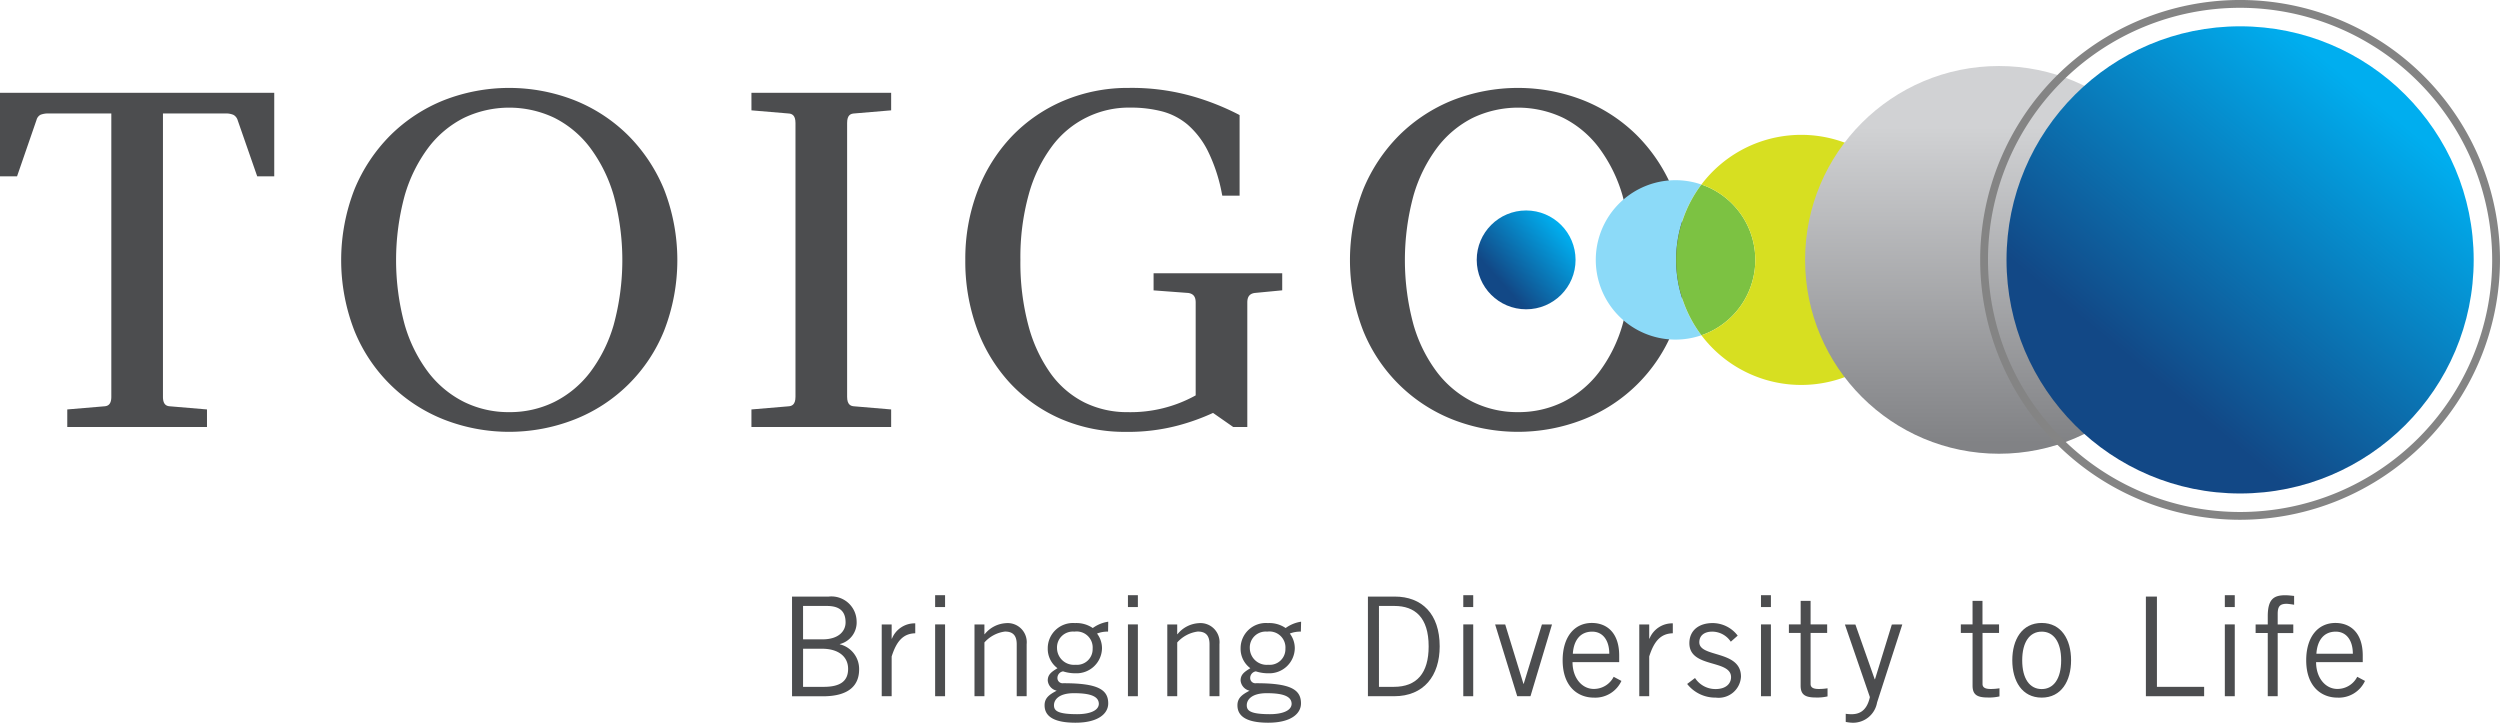 <svg xmlns="http://www.w3.org/2000/svg" xmlns:xlink="http://www.w3.org/1999/xlink" width="154.042" height="44.532" viewBox="0 0 154.042 44.532">
  <defs>
    <linearGradient id="linear-gradient" x1="0.109" y1="0.846" x2="0.862" y2="0.179" gradientUnits="objectBoundingBox">
      <stop offset="0.183" stop-color="#124886"/>
      <stop offset="1" stop-color="#00aeef"/>
    </linearGradient>
    <linearGradient id="linear-gradient-2" x1="0.5" y1="0.971" x2="0.5" y2="0.157" gradientUnits="objectBoundingBox">
      <stop offset="0" stop-color="#818285"/>
      <stop offset="1" stop-color="#d1d2d4"/>
    </linearGradient>
    <linearGradient id="linear-gradient-3" x1="0.194" y1="0.871" x2="0.784" y2="0.156" xlink:href="#linear-gradient"/>
  </defs>
  <g id="toigi-logo" transform="translate(-202.537 -244.627)">
    <g id="Group_5031" data-name="Group 5031" transform="translate(202.537 250.045)">
      <path id="Path_39579" data-name="Path 39579" d="M202.537,285.447h1.05l1.2-3.475a.505.505,0,0,1,.252-.323,1.341,1.341,0,0,1,.492-.078h3.865v17.46c0,.5-.237.575-.45.586l-2.264.191v1.083h8.609v-1.083l-2.269-.192c-.207-.01-.444-.086-.444-.585v-17.46h3.865a1.153,1.153,0,0,1,.483.089.565.565,0,0,1,.26.34l1.2,3.447h1.049V280.3h-16.9Z" transform="translate(-202.537 -279.998)" fill="#4c4d4f"/>
      <path id="Path_39580" data-name="Path 39580" d="M351.37,281.344a9.892,9.892,0,0,0-3.3-2.152,11.042,11.042,0,0,0-8.035,0,9.924,9.924,0,0,0-3.288,2.151,10.221,10.221,0,0,0-2.227,3.347,12.013,12.013,0,0,0,0,8.711,9.847,9.847,0,0,0,5.514,5.468,11.041,11.041,0,0,0,8.035,0,9.813,9.813,0,0,0,5.53-5.468,12.011,12.011,0,0,0,0-8.711A10.216,10.216,0,0,0,351.37,281.344Zm-7.313,17.068a6.2,6.2,0,0,1-2.777-.625,6.354,6.354,0,0,1-2.2-1.818,8.976,8.976,0,0,1-1.464-2.944,15.207,15.207,0,0,1,0-7.957,9.165,9.165,0,0,1,1.464-2.96,6.3,6.3,0,0,1,2.2-1.833,6.484,6.484,0,0,1,5.553,0,6.305,6.305,0,0,1,2.2,1.833,9.167,9.167,0,0,1,1.464,2.96,15.2,15.2,0,0,1,0,7.957,8.981,8.981,0,0,1-1.464,2.944,6.357,6.357,0,0,1-2.2,1.818A6.2,6.2,0,0,1,344.057,298.412Z" transform="translate(-312.681 -278.436)" fill="#4c4d4f"/>
      <path id="Path_39581" data-name="Path 39581" d="M491.468,281.379l2.269.192c.207.01.444.086.444.585v16.875c0,.5-.237.575-.45.586l-2.264.191v1.083h8.609v-1.083l-2.269-.192c-.207-.01-.444-.086-.444-.585V282.156c0-.5.225-.574.449-.586l2.264-.191V280.3h-8.609Z" transform="translate(-445.166 -279.998)" fill="#4c4d4f"/>
      <path id="Path_39582" data-name="Path 39582" d="M585.3,290.91l2.134.159c.318.048.46.229.46.587v5.724a8.262,8.262,0,0,1-4.193,1.033,5.938,5.938,0,0,1-2.657-.595,5.756,5.756,0,0,1-2.074-1.77,9.09,9.09,0,0,1-1.376-2.945,15.038,15.038,0,0,1-.5-4.071,14.507,14.507,0,0,1,.515-4.04,8.927,8.927,0,0,1,1.419-2.944,5.9,5.9,0,0,1,4.852-2.4,7.683,7.683,0,0,1,1.942.233,4.051,4.051,0,0,1,1.578.818,5.266,5.266,0,0,1,1.243,1.621,10.157,10.157,0,0,1,.865,2.627l.026.128H590.6v-4.966l-.084-.045a15.515,15.515,0,0,0-2.772-1.1,13.674,13.674,0,0,0-3.983-.529,10.136,10.136,0,0,0-4,.788,9.609,9.609,0,0,0-3.2,2.2,10.1,10.1,0,0,0-2.106,3.362,11.7,11.7,0,0,0-.756,4.247,12.1,12.1,0,0,0,.726,4.26,10,10,0,0,0,2.046,3.348,9.365,9.365,0,0,0,3.139,2.2,9.925,9.925,0,0,0,3.97.788,12,12,0,0,0,3.234-.394,13.485,13.485,0,0,0,2.149-.773l1.246.869h.866v-7.674c0-.358.142-.539.451-.586l1.7-.163v-1.051H585.3Z" transform="translate(-514.22 -278.436)" fill="#4c4d4f"/>
      <path id="Path_39583" data-name="Path 39583" d="M741.5,284.691a10.223,10.223,0,0,0-2.227-3.347,9.892,9.892,0,0,0-3.3-2.152,11.043,11.043,0,0,0-8.035,0,9.924,9.924,0,0,0-3.288,2.151,10.221,10.221,0,0,0-2.227,3.347,12.01,12.01,0,0,0,0,8.711,9.845,9.845,0,0,0,5.514,5.468,11.041,11.041,0,0,0,8.035,0,9.814,9.814,0,0,0,5.53-5.468,12.013,12.013,0,0,0,0-8.711Zm-9.54,13.721a6.2,6.2,0,0,1-2.776-.625,6.353,6.353,0,0,1-2.2-1.818,8.976,8.976,0,0,1-1.464-2.944,15.2,15.2,0,0,1,0-7.957,9.159,9.159,0,0,1,1.464-2.96,6.3,6.3,0,0,1,2.2-1.833,6.484,6.484,0,0,1,5.553,0,6.309,6.309,0,0,1,2.2,1.833,9.17,9.17,0,0,1,1.464,2.96,15.2,15.2,0,0,1,0,7.957,8.983,8.983,0,0,1-1.464,2.944,6.36,6.36,0,0,1-2.2,1.818A6.2,6.2,0,0,1,731.965,298.412Z" transform="translate(-638.425 -278.436)" fill="#4c4d4f"/>
    </g>
    <circle id="Ellipse_482" data-name="Ellipse 482" cx="3.045" cy="3.045" r="3.045" transform="translate(293.528 257.595)" fill="url(#linear-gradient)"/>
    <path id="Path_39584" data-name="Path 39584" d="M821.1,318.82a7.68,7.68,0,0,0,1.556,4.646,4.911,4.911,0,1,1,0-9.29A7.669,7.669,0,0,0,821.1,318.82Z" transform="translate(-515.287 -58.18)" fill="#8cdaf8"/>
    <path id="Path_39585" data-name="Path 39585" d="M848.576,324.86a7.711,7.711,0,0,1,0-9.29,4.91,4.91,0,0,1,0,9.29Z" transform="translate(-541.202 -59.574)" fill="#7cc242"/>
    <path id="Path_39586" data-name="Path 39586" d="M870.584,304.175a7.706,7.706,0,0,1-13.854,4.646,4.91,4.91,0,0,0,0-9.29,7.706,7.706,0,0,1,13.854,4.644Z" transform="translate(-549.356 -43.535)" fill="#d7df21"/>
    <circle id="Ellipse_483" data-name="Ellipse 483" cx="11.945" cy="11.945" r="11.945" transform="translate(313.761 248.695)" fill="url(#linear-gradient-2)" style="mix-blend-mode: multiply;isolation: isolate"/>
    <circle id="Ellipse_484" data-name="Ellipse 484" cx="14.393" cy="14.393" r="14.393" transform="translate(326.172 246.248)" fill="url(#linear-gradient-3)" style="mix-blend-mode: multiply;isolation: isolate"/>
    <path id="Path_39587" data-name="Path 39587" d="M979.932,276.654a16.014,16.014,0,1,1,16.014-16.014A16.032,16.032,0,0,1,979.932,276.654Zm0-31.546a15.533,15.533,0,1,0,15.533,15.533A15.55,15.55,0,0,0,979.932,245.108Z" transform="translate(-639.368)" fill="#848484"/>
    <g id="Group_5032" data-name="Group 5032" transform="translate(251.339 281.301)">
      <path id="Path_39588" data-name="Path 39588" d="M507.066,474.006h2.262a1.554,1.554,0,0,1,1.718,1.514,1.37,1.37,0,0,1-1.038,1.412l.008.017A1.561,1.561,0,0,1,511.2,478.5c0,.919-.561,1.65-2.228,1.65h-1.905Zm.68,2.636h1.191c1.029,0,1.429-.527,1.429-1.046,0-.689-.374-1.012-1.157-1.012h-1.463Zm0,2.926h1.276c1,0,1.5-.34,1.5-1.106,0-.782-.629-1.242-1.6-1.242h-1.174Z" transform="translate(-507.066 -473.921)" fill="#4c4d4f"/>
      <path id="Path_39589" data-name="Path 39589" d="M541.557,484.369h.612v.876h.017a1.505,1.505,0,0,1,1.437-.944v.612c-.765.017-1.165.519-1.454,1.429v2.449h-.612Z" transform="translate(-536.03 -482.566)" fill="#4c4d4f"/>
      <path id="Path_39590" data-name="Path 39590" d="M562.705,473.475v.731h-.612v-.731Zm-.612,1.8h.612V479.7h-.612Z" transform="translate(-553.275 -473.475)" fill="#4c4d4f"/>
      <path id="Path_39591" data-name="Path 39591" d="M577.828,484.28v.6h.017a1.816,1.816,0,0,1,1.31-.68,1.176,1.176,0,0,1,1.276,1.293V488.7h-.612v-3.2c0-.587-.281-.783-.723-.783a2.043,2.043,0,0,0-1.267.672V488.7h-.612V484.28Z" transform="translate(-565.974 -482.477)" fill="#4c4d4f"/>
      <path id="Path_39592" data-name="Path 39592" d="M608.084,484.276a1.711,1.711,0,0,0-.68.119,1.492,1.492,0,0,1,.306.9,1.569,1.569,0,0,1-1.616,1.548,2.444,2.444,0,0,1-.782-.119.412.412,0,0,0-.349.408.321.321,0,0,0,.366.323c2.092,0,2.764.374,2.764,1.242,0,.646-.638,1.191-2.016,1.191-1.242,0-1.905-.34-1.905-1.072,0-.442.272-.655.748-.9a.709.709,0,0,1-.553-.629c0-.383.255-.544.6-.757a1.483,1.483,0,0,1-.6-1.233,1.555,1.555,0,0,1,1.675-1.548,1.788,1.788,0,0,1,1.1.306,2.144,2.144,0,0,1,.952-.391Zm-2.1,3.793c-.961,0-1.233.425-1.233.74,0,.332.2.553,1.429.553.732,0,1.327-.2,1.335-.638C607.506,488.291,607.064,488.069,605.984,488.069Zm.026-3.793a.978.978,0,0,0-1.072,1.021,1.041,1.041,0,0,0,1.14,1.021.965.965,0,0,0,1.055-.987A.987.987,0,0,0,606.009,484.276Z" transform="translate(-588.61 -482.031)" fill="#4c4d4f"/>
      <path id="Path_39593" data-name="Path 39593" d="M636.836,473.475v.731h-.612v-.731Zm-.612,1.8h.612V479.7h-.612Z" transform="translate(-615.526 -473.475)" fill="#4c4d4f"/>
      <path id="Path_39594" data-name="Path 39594" d="M651.959,484.28v.6h.017a1.816,1.816,0,0,1,1.31-.68,1.176,1.176,0,0,1,1.276,1.293V488.7h-.612v-3.2c0-.587-.281-.783-.723-.783a2.042,2.042,0,0,0-1.267.672V488.7h-.612V484.28Z" transform="translate(-628.225 -482.477)" fill="#4c4d4f"/>
      <path id="Path_39595" data-name="Path 39595" d="M682.215,484.276a1.712,1.712,0,0,0-.68.119,1.491,1.491,0,0,1,.306.9,1.569,1.569,0,0,1-1.616,1.548,2.445,2.445,0,0,1-.783-.119.412.412,0,0,0-.349.408.321.321,0,0,0,.366.323c2.092,0,2.764.374,2.764,1.242,0,.646-.638,1.191-2.016,1.191-1.242,0-1.9-.34-1.9-1.072,0-.442.272-.655.748-.9a.709.709,0,0,1-.553-.629c0-.383.255-.544.6-.757a1.483,1.483,0,0,1-.6-1.233,1.555,1.555,0,0,1,1.675-1.548,1.787,1.787,0,0,1,1.1.306,2.145,2.145,0,0,1,.953-.391Zm-2.1,3.793c-.961,0-1.233.425-1.233.74,0,.332.2.553,1.429.553.732,0,1.327-.2,1.335-.638C681.637,488.291,681.195,488.069,680.114,488.069Zm.026-3.793a.978.978,0,0,0-1.072,1.021,1.041,1.041,0,0,0,1.139,1.021.965.965,0,0,0,1.055-.987A.987.987,0,0,0,680.14,484.276Z" transform="translate(-650.862 -482.031)" fill="#4c4d4f"/>
      <path id="Path_39596" data-name="Path 39596" d="M728.493,474.006h1.65c1.667,0,2.772,1.054,2.772,3.07,0,1.8-.969,3.07-2.806,3.07h-1.616Zm.68,5.562h.919c1.412,0,2.143-.842,2.143-2.492,0-1.795-.851-2.492-2.109-2.492h-.953Z" transform="translate(-693.008 -473.921)" fill="#4c4d4f"/>
      <path id="Path_39597" data-name="Path 39597" d="M765.772,473.475v.731h-.612v-.731Zm-.612,1.8h.612V479.7h-.612Z" transform="translate(-723.799 -473.475)" fill="#4c4d4f"/>
      <path id="Path_39598" data-name="Path 39598" d="M779.587,489.148h-.817l-1.361-4.422h.621l1.123,3.657h.017l1.122-3.657h.621Z" transform="translate(-734.086 -482.923)" fill="#4c4d4f"/>
      <path id="Path_39599" data-name="Path 39599" d="M806.98,487.759a1.774,1.774,0,0,1-1.7,1.029c-.987,0-1.922-.68-1.922-2.3,0-1.429.714-2.3,1.8-2.3.919,0,1.684.6,1.684,2.007v.408h-2.875c0,.97.578,1.65,1.31,1.65a1.367,1.367,0,0,0,1.225-.748Zm-.748-1.675c0-.816-.391-1.361-1.055-1.361-.74,0-1.14.544-1.191,1.361Z" transform="translate(-755.875 -482.477)" fill="#4c4d4f"/>
      <path id="Path_39600" data-name="Path 39600" d="M832.832,484.369h.612v.876h.017a1.505,1.505,0,0,1,1.437-.944v.612c-.765.017-1.165.519-1.454,1.429v2.449h-.612Z" transform="translate(-780.627 -482.566)" fill="#4c4d4f"/>
      <path id="Path_39601" data-name="Path 39601" d="M851.7,487.579a1.494,1.494,0,0,0,1.267.68c.663,0,.953-.357.953-.731,0-1.123-2.619-.527-2.568-2.143.026-.765.612-1.2,1.463-1.191a1.945,1.945,0,0,1,1.514.774l-.425.374a1.381,1.381,0,0,0-1.14-.621c-.519,0-.8.264-.8.655,0,.961,2.568.468,2.568,2.118a1.376,1.376,0,0,1-1.548,1.293,2.205,2.205,0,0,1-1.769-.842Z" transform="translate(-796.06 -482.476)" fill="#4c4d4f"/>
      <path id="Path_39602" data-name="Path 39602" d="M880.238,473.475v.731h-.612v-.731Zm-.612,1.8h.612V479.7h-.612Z" transform="translate(-819.922 -473.475)" fill="#4c4d4f"/>
      <path id="Path_39603" data-name="Path 39603" d="M891.094,477.1V475.65h.612V477.1h1.021v.527h-1.021v3.147c0,.2.145.306.5.306a3.459,3.459,0,0,0,.544-.043v.5a2.821,2.821,0,0,1-.714.068c-.663,0-.944-.17-.944-.731v-3.249h-.723V477.1Z" transform="translate(-828.945 -475.301)" fill="#4c4d4f"/>
      <path id="Path_39604" data-name="Path 39604" d="M915.425,484.726l-1.556,4.814a1.5,1.5,0,0,1-1.488,1.242,2.423,2.423,0,0,1-.442-.051v-.5a2.967,2.967,0,0,0,.332.026c.374,0,.944-.085,1.156-1.055l-1.539-4.473h.646l1.191,3.376h.017l1.038-3.376Z" transform="translate(-847.013 -482.923)" fill="#4c4d4f"/>
      <path id="Path_39605" data-name="Path 39605" d="M957.185,477.1V475.65h.612V477.1h1.021v.527H957.8v3.147c0,.2.145.306.5.306a3.457,3.457,0,0,0,.544-.043v.5a2.819,2.819,0,0,1-.714.068c-.663,0-.944-.17-.944-.731v-3.249h-.723V477.1Z" transform="translate(-884.445 -475.301)" fill="#4c4d4f"/>
      <path id="Path_39606" data-name="Path 39606" d="M978.066,488.788c-1.208,0-1.811-1.021-1.811-2.3s.6-2.3,1.811-2.3,1.811,1.02,1.811,2.3S979.274,488.788,978.066,488.788Zm0-4.065c-.731,0-1.2.63-1.2,1.769s.468,1.769,1.2,1.769,1.2-.629,1.2-1.769S978.8,484.722,978.066,484.722Z" transform="translate(-901.066 -482.477)" fill="#4c4d4f"/>
      <path id="Path_39607" data-name="Path 39607" d="M1027.621,480.146v-6.14h.68v5.562h2.909v.578Z" transform="translate(-944.2 -473.921)" fill="#4c4d4f"/>
      <path id="Path_39608" data-name="Path 39608" d="M1058.585,473.475v.731h-.612v-.731Zm-.612,1.8h.612V479.7h-.612Z" transform="translate(-969.688 -473.475)" fill="#4c4d4f"/>
      <path id="Path_39609" data-name="Path 39609" d="M1070.555,479.7v-3.895h-.748v-.527h.748v-.5c0-1.046.357-1.3,1.08-1.3.179,0,.366.025.544.042v.544a4.185,4.185,0,0,0-.442-.059c-.417,0-.57.136-.57.629v.646h.961v.527h-.961V479.7Z" transform="translate(-979.625 -473.475)" fill="#4c4d4f"/>
      <path id="Path_39610" data-name="Path 39610" d="M1092.9,487.759a1.774,1.774,0,0,1-1.7,1.029c-.986,0-1.922-.68-1.922-2.3,0-1.429.714-2.3,1.8-2.3.919,0,1.684.6,1.684,2.007v.408h-2.875c0,.97.578,1.65,1.31,1.65a1.367,1.367,0,0,0,1.225-.748Zm-.748-1.675c0-.816-.391-1.361-1.055-1.361-.74,0-1.139.544-1.191,1.361Z" transform="translate(-995.979 -482.477)" fill="#4c4d4f"/>
    </g>
  </g>
</svg>
